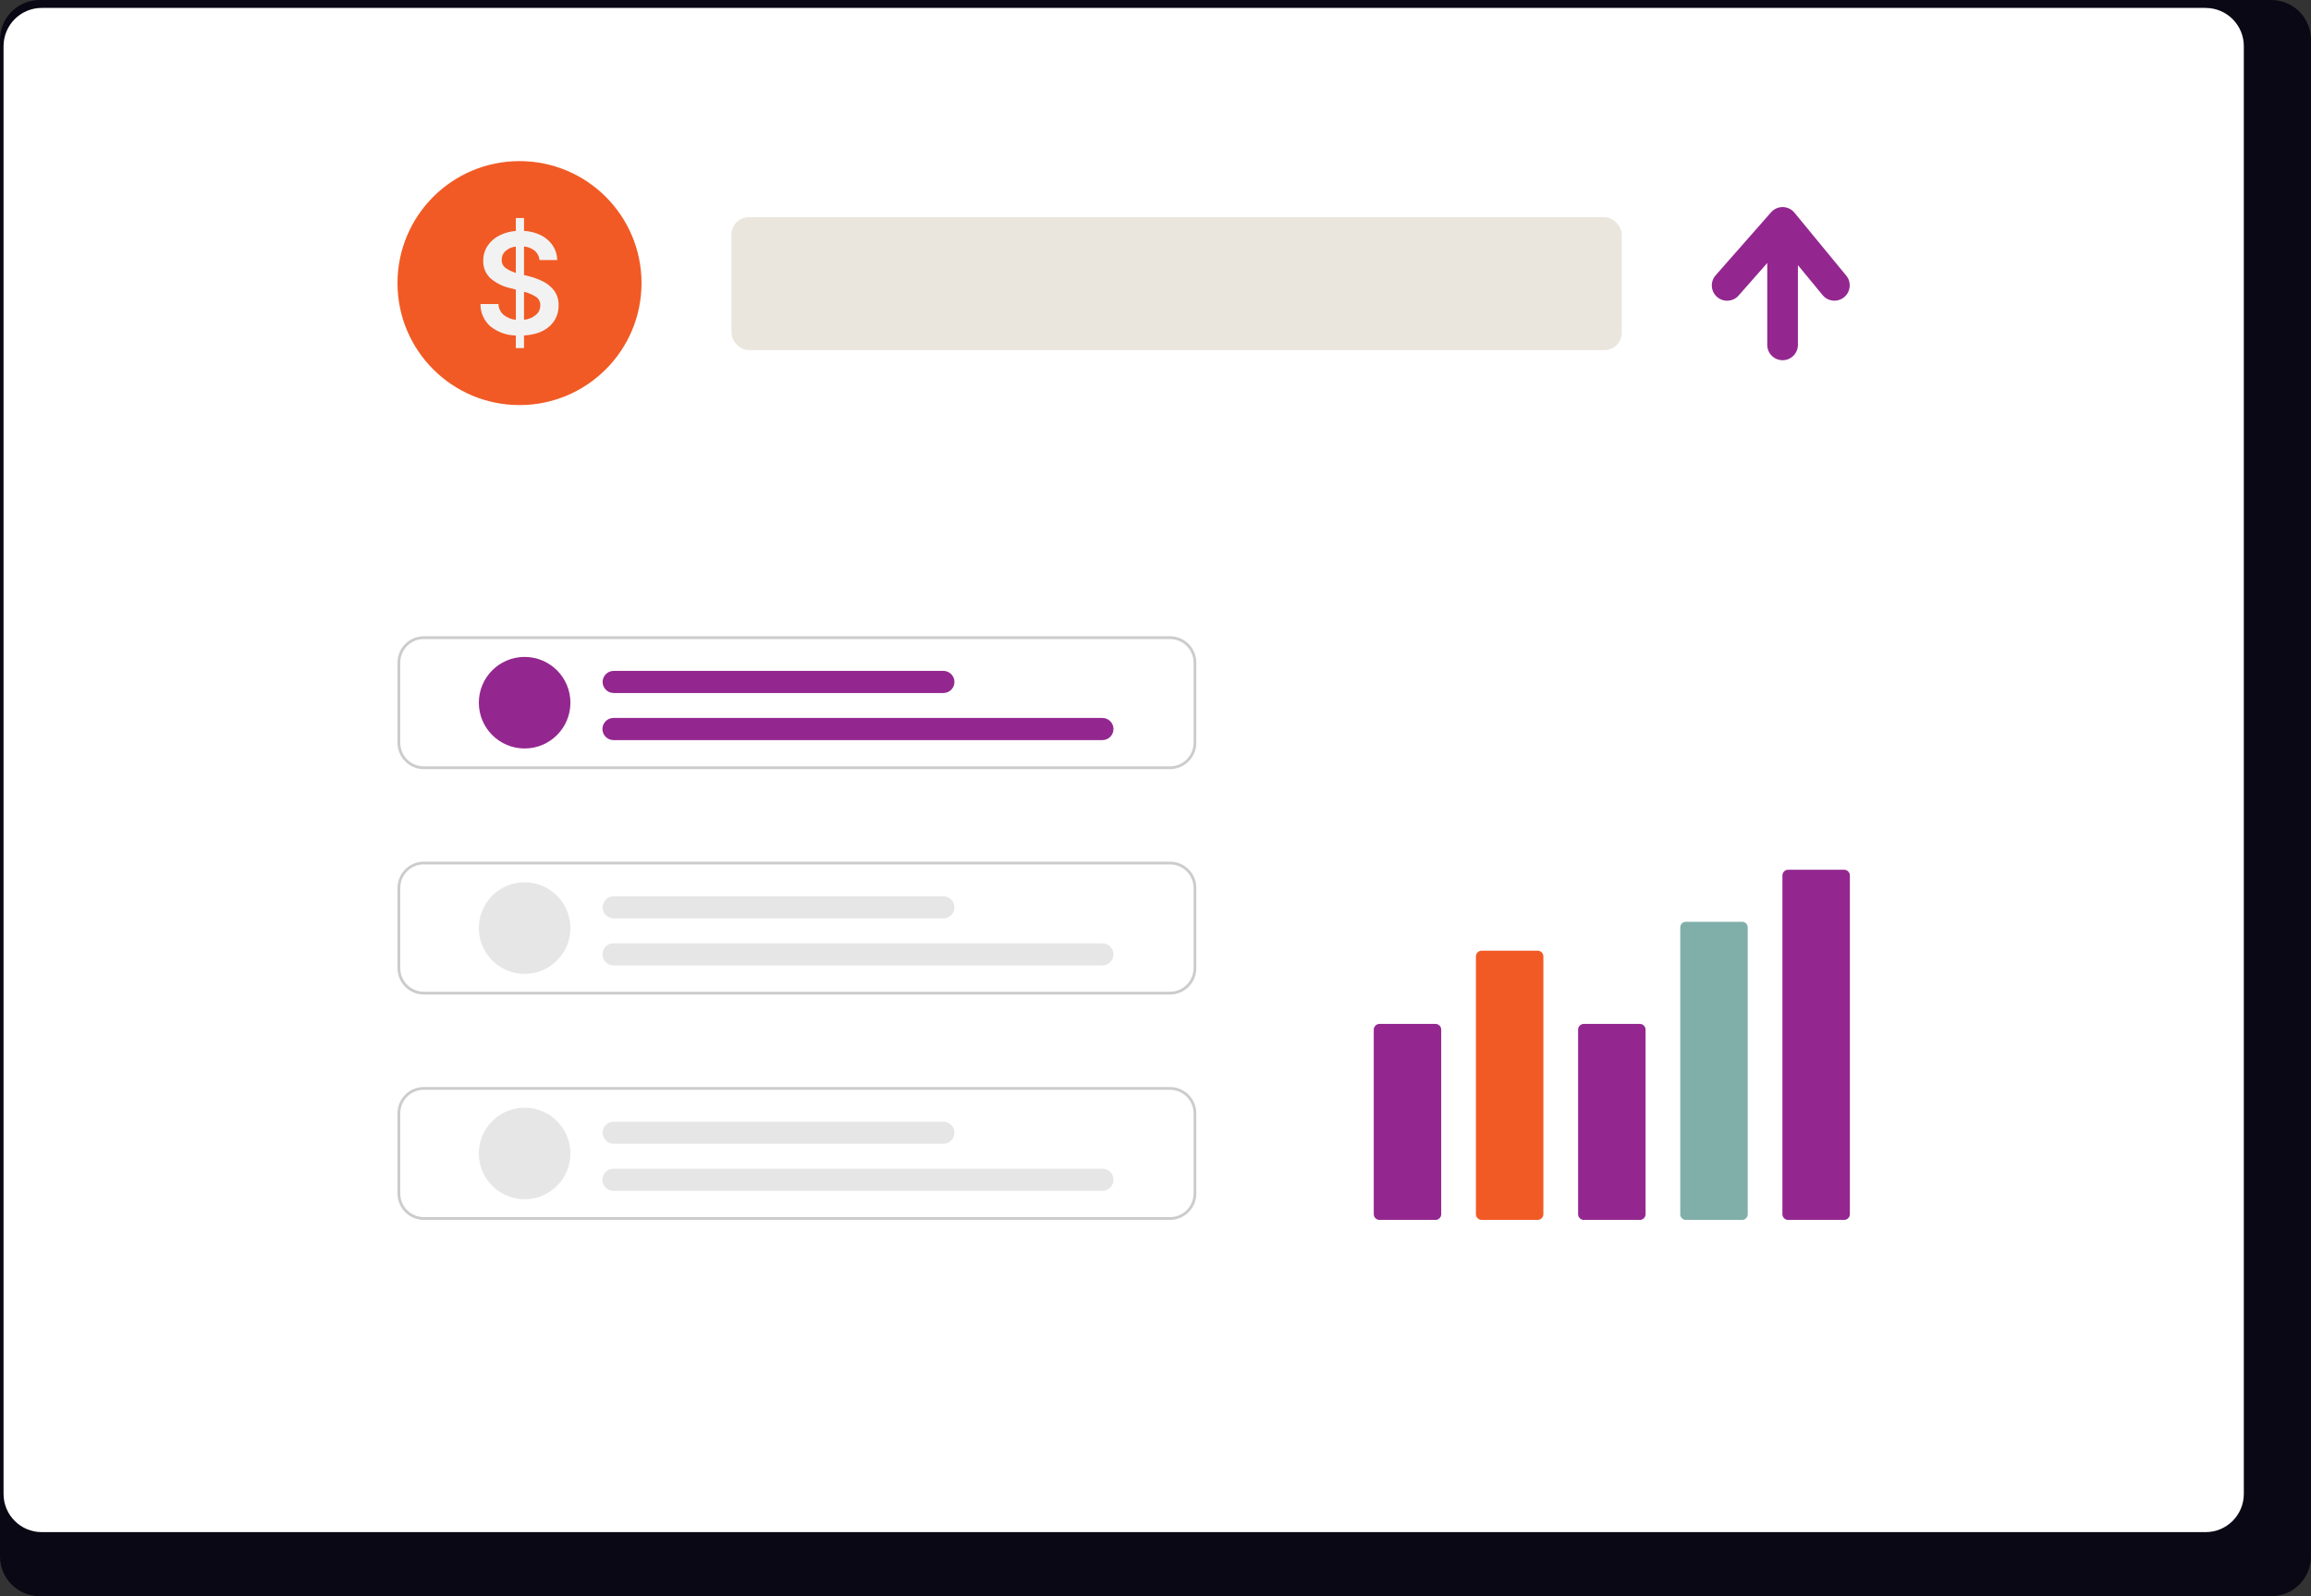 <svg xmlns="http://www.w3.org/2000/svg" id="Calque_1" data-name="Calque 1" viewBox="0 0 799.47 552.33"><rect x="0" y="0" width="799.47" height="552.33" fill="#333333" stroke="none"/><defs><style>      .cls-1 {        fill: #f15a24;      }      .cls-2 {        fill: #80afaa;      }      .cls-3 {        fill: #e6e6e6;      }      .cls-4 {        fill: #ccc;      }      .cls-5 {        fill: #fff;      }      .cls-6 {        fill: #090814;      }      .cls-7 {        fill: #f2f2f2;      }      .cls-8 {        fill: #93278f;      }      .cls-9 {        fill: #eae6de;      }    </style></defs><path class="cls-6" d="M785.85,0H13.61C6.03.07-.06,6.27,0,13.85v524.66c-.04,7.57,6.04,13.75,13.61,13.82h772.24c7.57-.07,13.66-6.25,13.61-13.82V13.85c.06-7.58-6.03-13.77-13.61-13.85h0Z"></path><path class="cls-5" d="M763.03,2.74H14.43c-7.29.01-13.2,5.93-13.2,13.22v501.01c.01,7.29,5.91,13.19,13.2,13.2h748.6c7.29-.01,13.19-5.91,13.2-13.2V15.97c0-7.29-5.9-13.21-13.19-13.22h0Z"></path><g><circle class="cls-1" cx="179.72" cy="97.96" r="42.21"></circle><path class="cls-7" d="M178.44,120.47v-4.38c-3.19-.04-6.28-1.15-8.78-3.14-2.22-1.96-3.48-4.78-3.45-7.73h6.23c.05,1.48.73,2.87,1.87,3.81,1.2.93,2.63,1.5,4.14,1.64v-10.46l-1.9-.5c-2.55-.55-4.92-1.73-6.9-3.43-1.66-1.56-2.56-3.76-2.47-6.04-.03-1.81.47-3.59,1.45-5.12,1.01-1.51,2.38-2.74,4-3.57,1.81-.93,3.78-1.49,5.81-1.63v-4.47h2.84v4.45c2.08.09,4.12.62,5.98,1.56,1.61.82,2.98,2.05,3.99,3.55.97,1.48,1.49,3.2,1.52,4.97h-6.13c-.1-1.24-.69-2.39-1.64-3.2-1.06-.85-2.36-1.37-3.72-1.49v9.87l1.59.4c1.72.42,3.4,1.04,4.98,1.83,1.53.75,2.86,1.85,3.89,3.21,1.05,1.49,1.57,3.27,1.5,5.09.07,2.75-1.08,5.4-3.14,7.22-2.09,1.89-5.03,2.95-8.82,3.17v4.38h-2.84ZM181.28,110.65c1.5-.13,2.92-.7,4.08-1.66,1-.82,1.57-2.05,1.55-3.34.05-1.19-.53-2.33-1.54-2.97-1.26-.79-2.64-1.37-4.09-1.72v9.68ZM178.44,94.43v-9.11c-1.33.13-2.58.68-3.59,1.56-.84.76-1.31,1.85-1.29,2.98-.06,1.18.51,2.31,1.5,2.97,1.04.7,2.18,1.24,3.38,1.6h0Z"></path></g><rect class="cls-9" x="253.04" y="75.16" width="308" height="46" rx="6" ry="6"></rect><path class="cls-8" d="M638.75,95.45l-17.98-21.86c-1.86-2.26-5.2-2.59-7.46-.73-.22.18-.42.38-.61.59l-19.23,21.86c-1.91,2.22-1.66,5.57.56,7.47,2.18,1.88,5.47,1.67,7.39-.47l9.95-11.31v28.36c0,2.93,2.38,5.29,5.31,5.29,2.92,0,5.28-2.37,5.29-5.29v-27.62l8.59,10.44c1.9,2.23,5.24,2.5,7.47.6,2.18-1.85,2.5-5.1.72-7.34h0Z"></path><g><path class="cls-4" d="M404.76,266.15H146.61c-5.02,0-9.09-4.08-9.1-9.1v-27.78c0-5.02,4.08-9.09,9.1-9.1h258.15c5.02,0,9.09,4.08,9.1,9.1v27.78c0,5.02-4.08,9.09-9.1,9.1h0ZM146.61,221.13c-4.49,0-8.14,3.65-8.14,8.14v27.78c0,4.49,3.65,8.14,8.14,8.14h258.15c4.49,0,8.14-3.65,8.14-8.14v-27.77c0-4.5-3.65-8.14-8.14-8.14H146.61Z"></path><path class="cls-8" d="M181.49,259c-8.75,0-15.84-7.09-15.84-15.84,0-8.75,7.09-15.84,15.84-15.84,8.75,0,15.84,7.09,15.84,15.84h0c0,8.75-7.09,15.84-15.84,15.84Z"></path><path class="cls-8" d="M381.37,256.1h-169.07c-2.12.03-3.86-1.65-3.89-3.77-.03-2.12,1.65-3.86,3.77-3.89.04,0,.08,0,.12,0h169.07c2.12,0,3.83,1.72,3.83,3.83s-1.72,3.83-3.83,3.83h0Z"></path><path class="cls-8" d="M326.29,239.81h-113.99c-2.12,0-3.83-1.72-3.83-3.83s1.72-3.83,3.83-3.83h113.99c2.12-.03,3.86,1.65,3.89,3.77.03,2.12-1.65,3.86-3.77,3.89-.04,0-.08,0-.12,0h0Z"></path></g><g><path class="cls-4" d="M404.76,344.14H146.61c-5.02,0-9.09-4.08-9.1-9.1v-27.78c0-5.02,4.08-9.09,9.1-9.1h258.15c5.02,0,9.09,4.08,9.1,9.1v27.78c0,5.02-4.08,9.09-9.1,9.1h0ZM146.61,299.11c-4.49,0-8.14,3.65-8.14,8.14v27.78c0,4.49,3.65,8.14,8.14,8.14h258.15c4.49,0,8.14-3.65,8.14-8.14v-27.77c0-4.5-3.65-8.14-8.14-8.14H146.61Z"></path><path class="cls-3" d="M181.49,336.99c-8.75,0-15.84-7.09-15.84-15.84,0-8.75,7.09-15.84,15.84-15.84,8.75,0,15.84,7.09,15.84,15.84h0c0,8.75-7.09,15.84-15.84,15.84Z"></path><path class="cls-3" d="M381.37,334.08h-169.07c-2.12.03-3.86-1.65-3.89-3.77-.03-2.12,1.65-3.86,3.77-3.89.04,0,.08,0,.12,0h169.07c2.12,0,3.83,1.72,3.83,3.83s-1.72,3.83-3.83,3.83h0Z"></path><path class="cls-3" d="M326.29,317.8h-113.99c-2.12,0-3.83-1.72-3.83-3.83s1.72-3.83,3.83-3.83h113.99c2.12-.03,3.86,1.65,3.89,3.77.03,2.12-1.65,3.86-3.77,3.89-.04,0-.08,0-.12,0h0Z"></path></g><g><path class="cls-4" d="M404.76,422.13H146.61c-5.02,0-9.09-4.08-9.1-9.1v-27.78c0-5.02,4.08-9.09,9.1-9.1h258.15c5.02,0,9.09,4.08,9.1,9.1v27.78c0,5.02-4.08,9.09-9.1,9.1h0ZM146.61,377.1c-4.49,0-8.14,3.65-8.14,8.14v27.78c0,4.49,3.65,8.14,8.14,8.14h258.15c4.49,0,8.14-3.65,8.14-8.14v-27.77c0-4.5-3.65-8.14-8.14-8.14H146.61Z"></path><path class="cls-3" d="M181.49,414.98c-8.75,0-15.84-7.09-15.84-15.84,0-8.75,7.09-15.84,15.84-15.84,8.75,0,15.84,7.09,15.84,15.84h0c0,8.75-7.09,15.84-15.84,15.84Z"></path><path class="cls-3" d="M381.37,412.07h-169.07c-2.12.03-3.86-1.65-3.89-3.77-.03-2.12,1.65-3.86,3.77-3.89.04,0,.08,0,.12,0h169.07c2.12,0,3.83,1.72,3.83,3.83s-1.72,3.83-3.83,3.83h0Z"></path><path class="cls-3" d="M326.29,395.79h-113.99c-2.12,0-3.83-1.72-3.83-3.83s1.72-3.83,3.83-3.83h113.99c2.12-.03,3.86,1.65,3.89,3.77.03,2.12-1.65,3.86-3.77,3.89-.04,0-.08,0-.12,0h0Z"></path></g><path class="cls-8" d="M496.6,422.13h-19.38c-1.09,0-1.98-.89-1.98-1.98v-63.86c0-1.09.89-1.98,1.98-1.98h19.38c1.09,0,1.98.89,1.98,1.98v63.86c0,1.09-.89,1.98-1.98,1.98h0Z"></path><path class="cls-1" d="M531.94,422.13h-19.38c-1.09,0-1.98-.89-1.98-1.98v-89.2c0-1.09.89-1.98,1.98-1.98h19.38c1.09,0,1.98.89,1.98,1.98v89.2c0,1.09-.89,1.98-1.98,1.98Z"></path><path class="cls-8" d="M567.29,422.13h-19.38c-1.09,0-1.98-.89-1.98-1.98v-63.86c0-1.09.89-1.98,1.98-1.98h19.38c1.09,0,1.98.89,1.98,1.98v63.86c0,1.09-.89,1.98-1.98,1.98Z"></path><path class="cls-2" d="M602.63,422.13h-19.38c-1.07.02-1.95-.82-1.98-1.89v-99.38c.03-1.07.91-1.91,1.98-1.89h19.38c1.07-.02,1.95.82,1.98,1.89v99.38c-.03,1.07-.91,1.91-1.98,1.89Z"></path><path class="cls-8" d="M637.97,422.13h-19.38c-1.09,0-1.98-.89-1.98-1.98v-117.21c0-1.09.89-1.98,1.98-1.98h19.38c1.09,0,1.98.89,1.98,1.98v117.21c0,1.09-.89,1.98-1.98,1.98Z"></path></svg>